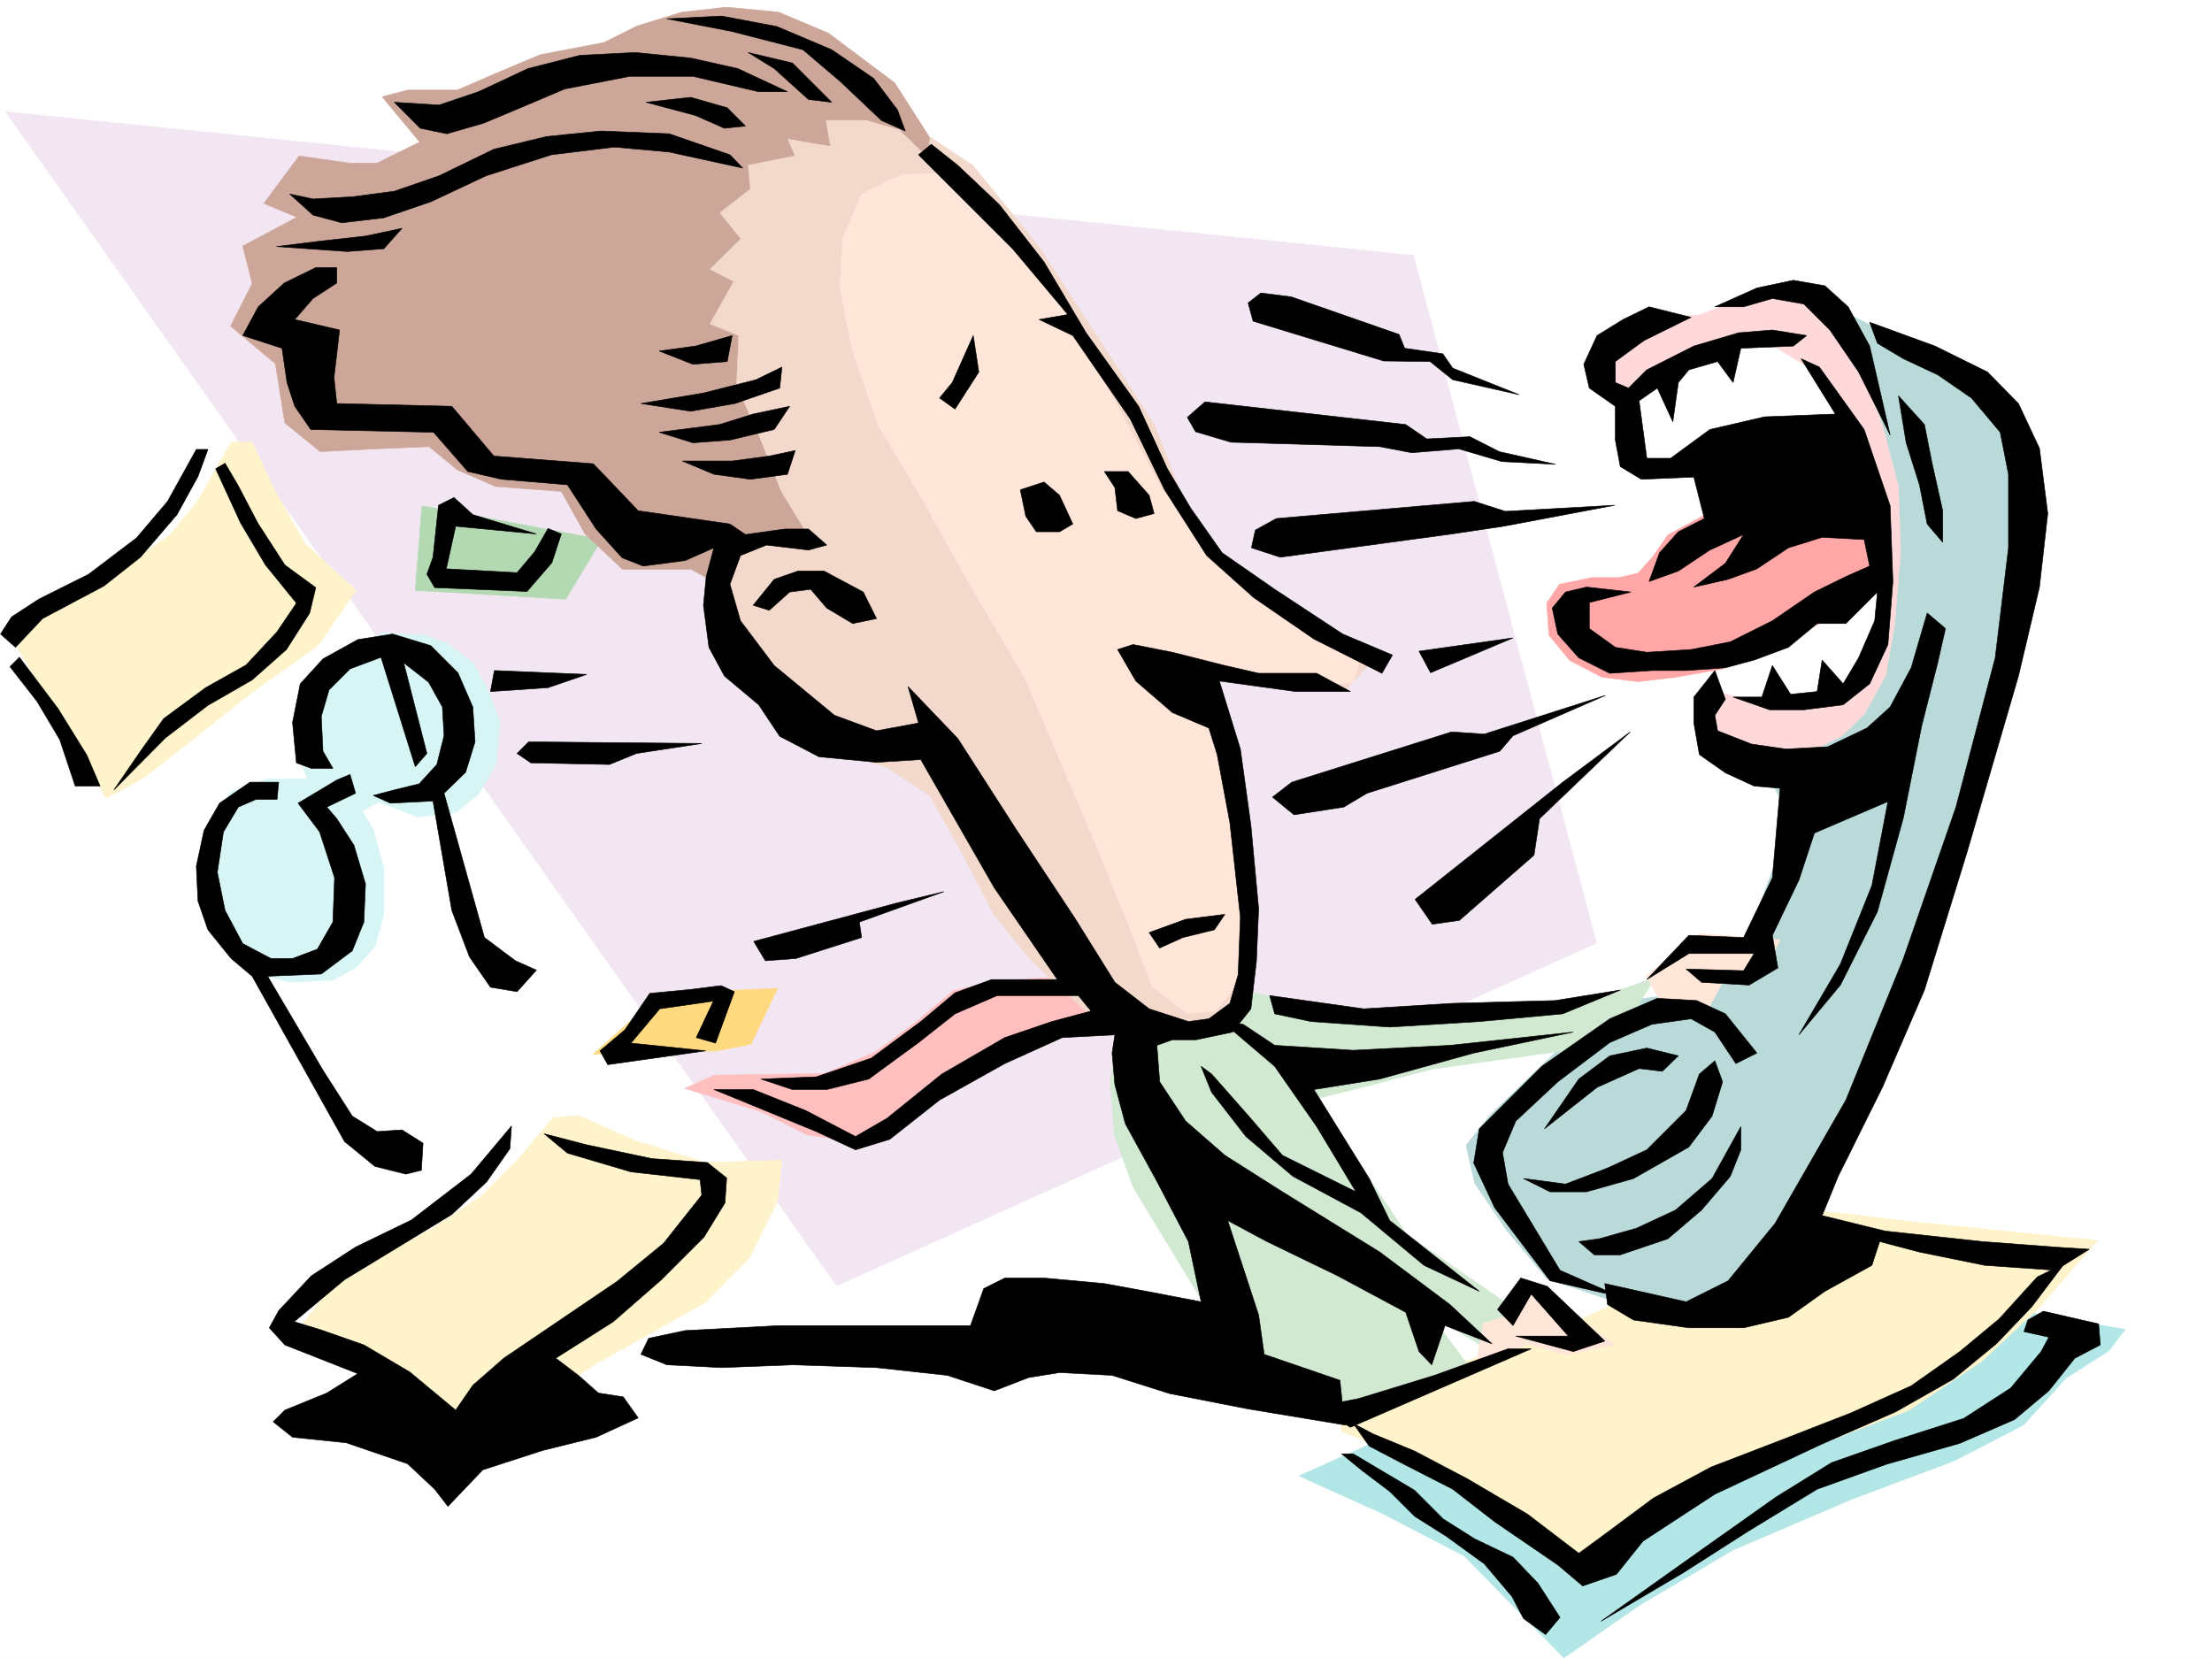 <svg xmlns="http://www.w3.org/2000/svg" width="2997.016" height="2246.602"><rect width="100%" height="100%" fill="#808080" stroke="none"/><defs><clipPath id="a"><path d="M0 0h2997v2244.137H0Zm0 0"/></clipPath></defs><path fill="#fff" d="M0 2246.297h2997.016V0H0Zm0 0"/><g clip-path="url(#a)" transform="translate(0 2.16)"><path fill="#fff" fill-rule="evenodd" stroke="#fff" stroke-linecap="square" stroke-linejoin="bevel" stroke-miterlimit="10" stroke-width=".743" d="M.742 2244.137h2995.531V-2.16H.743Zm0 0"/></g><path fill="#f3e6f3" fill-rule="evenodd" stroke="#f3e6f3" stroke-linecap="square" stroke-linejoin="bevel" stroke-miterlimit="10" stroke-width=".743" d="m7.508 151.316 1907.57 194.72 248.012 931.792-1029.465 464.39Zm0 0"/><path fill="#b3e6e6" fill-rule="evenodd" stroke="#b3e6e6" stroke-linecap="square" stroke-linejoin="bevel" stroke-miterlimit="10" stroke-width=".743" d="m2669.59 1764.66 209.773 36.715-22.445 29.207-57.711 36.719-57.672 63.652-94.426 48.68-137.867 51.691-161.09 68.895-125.863 74.172-103.383 71.906-134.894-137.828-109.364-56.93-114.64-51.691 224.004-100.371zm0 0"/><path fill="#fff3cc" fill-rule="evenodd" stroke="#fff3cc" stroke-linecap="square" stroke-linejoin="bevel" stroke-miterlimit="10" stroke-width=".743" d="m1819.95 1896.508 192.527-60.684 97.437-34.449 195.54-86.137 114.64-80.156 169.343 20.215 252.47 25.496-80.157 92.117-77.184 71.906-98.14 65.922-134.856 51.692-120.625 45.668-94.426 57.671-80.156 71.907-149.867-95.13-105.648-68.894-83.91-34.449zm0 0"/><path fill="#bad9d9" fill-rule="evenodd" stroke="#bad9d9" stroke-linecap="square" stroke-linejoin="bevel" stroke-miterlimit="10" stroke-width=".743" d="m2489.027 417.941 197.809 98.141 51.688 62.91 20.214 74.88-2.968 91.413-36.715 209.695-49.465 183.536-45.707 140.796-54.7 146.079-65.921 143.808-74.176 120.586-68.934 71.906-86.175 14.23-92.157-14.23-86.136-29.21-54.703-65.922-42.735-62.91-11.965-51.692 32.219-40.469 86.137-83.125 56.969-48.68 54.699-25.452 68.933-8.997 59.942-40.468 34.445-65.883 29.207-80.153 3.012-77.144-20.215-37.461zm0 0"/><path fill="#fff" fill-rule="evenodd" stroke="#fff" stroke-linecap="square" stroke-linejoin="bevel" stroke-miterlimit="10" stroke-width=".743" d="m2190.813 539.305 31.476 108.582 100.406-14.23 11.223 195.5-20.215 108.616 86.137 40.43 80.937-11.223 56.93-60.68 23.227-100.37-23.227-163.282-97.398-195.5-120.621-8.992zm0 0"/><path fill="#ffd9d9" fill-rule="evenodd" stroke="#ffd9d9" stroke-linecap="square" stroke-linejoin="bevel" stroke-miterlimit="10" stroke-width=".743" d="m2181.82 461.379 71.942-31.434 48.68-3.011 57.71-22.485 53.961-8.953 46.45 8.953 37.456 39.727 28.465 62.914 25.457 74.875 20.254 77.183 3.008 89.11-8.25 98.14-12.004 68.895-28.465 51.687-31.472 30.696-54.703 26.234h-80.157l-49.46-11.258-11.22-34.449 14.231-43.437 14.977 3.007 53.957 14.235 71.906 2.972 54.7-8.214 34.487-57.672 8.211-62.95-8.21-95.09-31.477-122.855-29.207-60.683-31.477-48.676-45.707-28.465-65.96-2.973-77.891 28.426-62.95 40.469-28.464-23.227-3.012-34.445zm0 0"/><path fill="#ffa6a6" fill-rule="evenodd" stroke="#ffa6a6" stroke-linecap="square" stroke-linejoin="bevel" stroke-miterlimit="10" stroke-width=".743" d="m2322.695 690.586-62.949 34.445-20.215 29.207-20.254 22.485-26.199 5.98h-36.715l-43.476 8.992-17.203 25.496 2.968 43.438 28.465 34.45 43.48 22.48 48.68 5.984 51.73-5.984 62.911-11.258 57.71-23.227 59.942-31.437 80.899-39.727 16.5-17.203 8.992-60.684-6.02-40.43h-105.609Zm0 0"/><path fill="#d1e8d1" fill-rule="evenodd" stroke="#d1e8d1" stroke-linecap="square" stroke-linejoin="bevel" stroke-miterlimit="10" stroke-width=".743" d="m1670.82 1339.254 146.118 32.18 195.539-2.973 143.886-14.23 86.14-29.212-32.218 51.653-86.137 46.45-183.578 25.456-89.144 23.223-68.934 17.246 123.594 183.496 140.879 97.36-37.461 54.699-71.942-43.442 51.688 68.895-146.074 57.672-103.422-17.204-97.399-45.707-14.23-83.125-40.469-66.668-51.691-85.394-26.235-71.902-5.242-71.907 11.262-77.144 40.469-46.45zm0 0"/><path fill="#ffe6d9" fill-rule="evenodd" stroke="#ffe6d9" stroke-linecap="square" stroke-linejoin="bevel" stroke-miterlimit="10" stroke-width=".743" d="m2037.969 1784.133 43.441-39.688 106.39 77.145-65.921 14.234-49.461-14.234-71.164 20.215 8.25-48.68zm192.571-462.121 71.901-56.93 109.403 8.25-20.215 43.438-54.7 8.25-23.226 43.44-62.95-8.991zm0 0"/><path fill="#ffbfbf" fill-rule="evenodd" stroke="#ffbfbf" stroke-linecap="square" stroke-linejoin="bevel" stroke-miterlimit="10" stroke-width=".743" d="m968.04 1456.828 149.085-2.23 68.934-29.207 53.957-39.727 51.691-43.437 51.691-11.223 68.934-5.984 68.934 2.972 89.187 68.934-131.887 8.953-95.168 36.715-103.382 65.922-71.2 40.43-74.914-11.22-62.914-31.476-103.418-31.438zm0 0"/><path fill="#b3d9b3" fill-rule="evenodd" stroke="#b3d9b3" stroke-linecap="square" stroke-linejoin="bevel" stroke-miterlimit="10" stroke-width=".743" d="m571.68 685.344-8.992 114.601 203.789 11.965 48.718-80.855zm0 0"/><path fill="#ffd97f" fill-rule="evenodd" stroke="#ffd97f" stroke-linecap="square" stroke-linejoin="bevel" stroke-miterlimit="10" stroke-width=".743" d="m896.094 1345.98-92.16 82.383 92.16-2.23 75.699-2.266 45.707-8.996 35.934-75.617zm0 0"/><path fill="#fff3cc" fill-rule="evenodd" stroke="#fff3cc" stroke-linecap="square" stroke-linejoin="bevel" stroke-miterlimit="10" stroke-width=".743" d="m749.234 1514.5-48.68 57.672-48.718 48.68-68.934 45.707-77.144 40.43-60.684 42.698-39.722 49.461 146.113 68.153 108.62 77.887 143.849-95.133 152.101-85.395 59.938-60.644 37.46-77.145 6.02-54.7-103.418 3.013-94.387-29.207-77.93-34.489zm0 0"/><path fill="#d7f5f5" fill-rule="evenodd" stroke="#d7f5f5" stroke-linecap="square" stroke-linejoin="bevel" stroke-miterlimit="10" stroke-width=".743" d="m519.992 857.621-54.703 23.223-34.484 36.715-23.227 57.671-2.226 51.653 11.218 28.465h-54.699l-48.68 17.242-28.464 43.441-8.993 45.668 2.97 65.922 25.495 54.703 43.438 37.418 45.71 11.262 57.712-3.012 31.472-17.203 25.457-28.465 12.004-43.441v-62.95l-14.234-51.652-15.016-25.492 23.227-11.965 51.73 20.215 51.692-5.984 31.472-25.493 23.227-40.43 5.238-56.929-17.242-45.668-19.473-34.484-34.484-26.2-31.438-11.222zm0 0"/><path fill="#fff3cc" fill-rule="evenodd" stroke="#fff3cc" stroke-linecap="square" stroke-linejoin="bevel" stroke-miterlimit="10" stroke-width=".743" d="m313.191 599.207-45.707 80.156-37.46 45.668-62.95 43.442-106.39 54.699-48.68 34.45 131.844 223.964 48.718-26.238 62.914-48.68 86.176-68.895 89.149-62.91 51.726-74.918-68.93-62.91-42.738-74.914-29.207-62.914zm0 0"/><path fill="#cca699" fill-rule="evenodd" stroke="#cca699" stroke-linecap="square" stroke-linejoin="bevel" stroke-miterlimit="10" stroke-width=".743" d="m1279.742 217.945-67.445-105.61-89.93-67.41-67.41-28.464-70.418-6.727-60.723 6.727-60.683 18.73-44.965 22.48-86.137 16.462-60.683 25.496-51.73 22.441H552.21l-34.488 8.993 50.949 61.425-57.676 28.465h-38.2l-67.444-9.734-47.938 64.437 44.926 18.688-73.43 38.984 12.746 50.906-29.207 57.676 60.684 50.945 12.746 80.157 47.937 38.941 74.172-3.754 73.43-3.008 38.2 31.473 51.73 22.484 89.148 6.727 32.219 57.672 50.945 47.933h92.902l74.172 41.215 163.36-6.023zm0 0"/><path fill="#f3d9cc" fill-rule="evenodd" stroke="#f3d9cc" stroke-linecap="square" stroke-linejoin="bevel" stroke-miterlimit="10" stroke-width=".743" d="m1257.262 214.23-38.985-38.203-44.183-12.746h-54.7l5.981 35.192-57.672-9.739 9.738 22.485-63.695 12.746 3.012 32.18-41.211 32.218 28.465 35.227-41.957 41.176 32.218 16.5-32.218 57.671 38.945 15.72-3.012 67.406 31.477 70.421 29.246 73.391 35.191 57.672L1001 739.266l-22.484 44.964v57.672l47.976 98.844 73.43 64.438 102.637 35.187 57.671 38.203 41.215 73.39 44.965 86.919 51.688 63.656 76.441 70.418 54.7 29.207 76.402 5.984 54.703-12.746 35.226-60.644 6.727-89.89-26.195-159.528-28.504-173.059 176.105 22.485 32.219-35.192-163.36-99.629-80.156-98.883-47.976-125.082-157.34-242.652-89.145-109.363-57.715-38.2zm0 0"/><path fill="#ffe6d9" fill-rule="evenodd" stroke="#ffe6d9" stroke-linecap="square" stroke-linejoin="bevel" stroke-miterlimit="10" stroke-width=".743" d="m1222.031 236.672-54.699 26.238-25.457 60.68-3.754 66.629 16.461 83.906 35.23 101.855 57.711 96.618 63.657 114.601 77.183 131.106 47.977 112.332 47.933 112.375 47.938 118.316 29.246 76.399 47.195 35.23 38.946-3.012 41.953-54.66-3.715-118.355-22.484-137.086-22.48-153.543 147.6 21.738 44.966-3.012 8.992-32.218-86.176-56.93-105.648-83.867-76.442-89.149-54.66-102.597-70.457-128.094-83.168-115.344-70.418-83.129zm0 0"/><path fill-rule="evenodd" stroke="#000" stroke-linecap="square" stroke-linejoin="bevel" stroke-miterlimit="10" stroke-width=".743" d="m534.223 138.57 60.683 3.754 53.215-17.984 67.41-31.477 70.418-17.949 74.953-3.75 74.918 7.465 63.692 14.234 67.41 31.477h-38.945l-89.145-20.961h-85.434l-88.406 17.207-59.941 25.453-50.203 20.996-49.461 14.235-35.973-7.508zm0 0"/><path fill-rule="evenodd" stroke="#000" stroke-linecap="square" stroke-linejoin="bevel" stroke-miterlimit="10" stroke-width=".743" d="m875.137 138.57 60.683-6.726 49.461 14.195 24.711 24.75-28.465 2.973-38.984-17.207zm28.465-113.117 74.171-3.715 74.914 14.235 74.176 31.437 56.969 38.942 32.219 42.699 10.476 28.465-32.218-14.235-56.188-53.176-50.203-42.695-95.91-24.71zm0 0"/><path fill-rule="evenodd" stroke="#000" stroke-linecap="square" stroke-linejoin="bevel" stroke-miterlimit="10" stroke-width=".743" d="m1013.746 71.164 59.941 14.23 53.176 53.176-31.437-3.754-46.488-41.953zm-24.75 138.57-82.383-28.464-92.16-3.754-74.172 7.504-71.203 17.207-74.172 35.972-60.683 20.957-56.93 7.508-53.215 2.969-31.476-6.723 31.476 28.465 38.945 10.477 56.97-6.723 63.69-21.742 74.919-35.188 88.402-28.465 85.434-10.48 74.175 6.726 99.625 21.739zM374.617 334.07l60.684-7.508 59.941-6.722 49.461-10.48-24.71 27.683-49.462 3.754zm81.68 28.465v20.957l-32.219 20.957-24.71 28.465 60.683 14.234-7.508 64.438 3.754 35.187 155.851 3.754 56.93 67.41 134.856 10.477 60.722 63.656 124.34 17.985 20.996 14.234 53.215-7.469h32.219l24.71 21.7-24.71 6.765-56.969-6.765-35.191 14.234-14.27 38.941 14.27 49.465 45.671 60.64 81.68 67.411 56.969 20.996 56.93-10.516-14.235-49.425 67.41 70.422 77.926 121.328 81.68 123.593 53.215 85.395 46.449 35.934 53.176 17.242 27.722-3.754 28.465-20.957 11.262-38.946 2.973-77.925-14.235-128.051-17.203-92.16-11.262-35.934-49.46-20.957-49.423-42.695-24.75-42.7 20.997-6.765 53.175 10.48 71.2 17.985 45.71 10.48h78.669l45.707 24.75h-74.172l-103.418-14.23 28.465 92.117 14.27 103.344 10.48 113.113-3.012 71.164-7.469 64.399-24.75 31.472-49.46 10.48h-32.22l-20.957 7.508 3.754 49.422 35.188 53.176 53.215 46.45 77.93 49.425 131.843 81.64 95.168 71.16 56.93 53.177-63.653-24.711-17.988 53.176-17.242-17.985-17.985-53.176-92.16-49.425-95.914-46.45-53.175-28.464 41.957 128.093 7.468 53.176 102.676 35.188 3.754 35.972 3.715 24.711-131.106-21.738-107.132-20.957-77.926-24.711-71.203-3.754-41.953 6.762-46.45 17.949-63.695-20.957-95.871-10.48-113.899-3.754-95.914 3.753-74.171-3.753-35.23-14.231 10.519-21.742 49.422-10.477 128.128-6.726h258.493l17.984-50.203 28.465-14.235h53.215l81.68 7.508 56.929 10.48 74.176 14.23-17.246-81.64-42.696-81.64-42.699-77.887-14.23-53.176-3.754-42.699 3.754-24.71-71.203 3.714-77.926 35.23-88.403 49.422-67.449 53.176-46.449 14.234-53.176-24.714-85.433-35.188-53.18-21.738h53.18l71.199 28.46 67.41 35.192 42.734-24.71 74.172-59.903 85.395-49.461 63.695-21.7 53.215-14.234-17.242-20.957h-110.145l-56.93 24.711-49.46 38.946-67.45 49.421-56.93 14.235h-46.449l-42.699-14.235 74.918-2.972 74.914-25.492 66.703-49.422 46.454-38.946 49.421-17.984h89.188l-85.434-124.34-99.629-173.758-59.937 3.754-77.93-7.508-53.215-27.722-28.464-42.696-46.45-38.945-20.996-38.945-7.469-56.93 3.754-38.941 10.477-38.946-38.98 17.247-56.93 7.464-28.465-11.218-35.23-38.946-38.942-59.941-89.187-7.469-45.707-10.515-46.454-53.176-166.332-3.754-21.699-31.438-10.52-32.218-6.722-46.45-53.215-17.203 20.996-38.945 35.23-32.219 42.696-20.957zm0 0"/><path fill-rule="evenodd" stroke="#000" stroke-linecap="square" stroke-linejoin="bevel" stroke-miterlimit="10" stroke-width=".743" d="m1020.473 820.16 28.465-35.187 32.214-11.262h35.23l53.216 28.465 17.988 35.972-32.219 6.723-35.23-20.957-21.738-25.453-28.465 3.715-27.723 24.75zm361.906-156.515 32.219-10.52 20.957 17.988 17.988 38.942-17.988 10.48h-31.434l-14.273-20.957zm113.898-24.75h32.18l28.504 32.218 6.726 24.711-24.71 6.766-24.75-10.52-3.715-31.437zm-177.589-184.239-28.465 63.653-17.242 20.996 20.996 14.976 32.218-50.203zm-425.567 20.957 49.422-6.726 49.465-14.23-6.727 35.187-46.449 3.754zm-24.75 71.16 84.692-14.23 71.16-17.988 35.23-17.203-3.012 28.464-60.683 20.957-59.938 10.48zm24.75 38.946 81.64-10.48 45.712-14.231 49.46-10.48-20.995 31.437-59.942 14.23-50.164 3.754zm31.477 38.941h67.41l50.203-6.723 35.23-7.507-10.52 32.218-50.163 6.762-49.465-6.762zm319.918-414.926 127.386 127.309 74.914 89.148-38.98 6.723 45.707 21.742 77.926 113.114 46.449 95.875 56.969 89.109 63.656 56.93 81.68 56.187 92.16 46.41 14.23-24.71-67.406-28.466-92.16-60.644-71.2-49.461-42.699-60.645-31.476-53.175-38.942-84.653-71.203-99.625-56.93-95.875-60.683-77.886-56.223-53.176-35.933-28.465Zm312.444 1053.86 49.423-17.985 53.215-6.726-14.23 20.957-42.7 10.48-31.473 14.23zm163.321 85.394 127.39 17.95 120.622-7.47 138.61-3.753 88.406-14.234-77.926 32.218-113.117 10.48-121.407 7.47-106.39-7.47-49.422-10.48zm0 0"/><path fill-rule="evenodd" stroke="#000" stroke-linecap="square" stroke-linejoin="bevel" stroke-miterlimit="10" stroke-width=".743" d="m1684.313 1387.934 42.734 28.464 106.39 6.723 131.102-6.723 167.074-17.988-134.855 28.465-127.387 35.191-89.148 14.235 74.914 120.582 27.722 56.93 121.407 95.874-74.954-35.19-85.394-71.161-92.16-49.426-63.696-53.957-46.449-59.902-14.23-35.188 14.23 10.477 50.203 56.93 45.711 53.175 99.625 49.426-53.175-88.367-56.93-81.64-71.2-60.684zm606.91-957.989-63.696 31.434-38.945 28.465v28.465l17.988 7.507 24.711-24.71 63.692-32.22 60.683-17.984 45.711-3.754 46.45 7.508-17.985 14.23-71.164 2.973-10.516 46.45-20.96-28.465-38.981 11.261-14.235 17.204-7.468 53.175-20.996-45.668-24.711 17.204 10.48 77.925h32.219l53.176-38.98 74.21-17.203 95.876-3.754-46.453-74.918 24.75 11.262 60.683 84.613 35.192 103.379 3.753 102.597-6.726 85.395-24.75 53.18-35.934 28.464-53.214 6.762h-46.45l-49.46-17.242h38.98l14.234-42.7 24.711 38.946 35.969-3.715 6.727-42.695 28.503 32.18 20.957-35.192 21.743-50.164 3.754-38.984-42.739 42.695h-38.945l-38.941 32.219-46.489 17.246-38.945 10.477-53.215 3.753h-46.453l-56.926 3.715-41.957-20.957-28.465-32.219-7.507-35.19 17.988-21.74 28.465-6.726 59.937 6.727-56.184 14.23v35.23l35.227 25.454 42.7 6.726 59.94-3.714 53.176-10.477 56.97-28.465 56.929-38.984 42.695-20.957 32.219-14.235-7.469-35.93-56.968-3.011-45.668 14.23-42.739 28.465-38.941 14.235-46.453 10.476 42.699-32.219 24.71-38.94-45.706 20.995-42.7 28.426-39.683 14.23 14.23-38.941 25.453-28.465 35.231-17.945-14.234-56.188-71.2 3.008-28.464-17.242-6.727-35.973v-45.668l-35.227-24.71-7.507-32.22 17.984-38.94 35.23-21.743 35.231-17.203zm0 0"/><path fill-rule="evenodd" stroke="#000" stroke-linecap="square" stroke-linejoin="bevel" stroke-miterlimit="10" stroke-width=".743" d="m2323.438 415.71 56.93-25.491 49.464-10.48 42.695 7.507 31.477 28.465 29.207 53.176 27.723 120.586-42.7-85.395-38.941-56.93-35.23-35.191-42.696-7.508-38.984 11.262zm0 0"/><path fill-rule="evenodd" stroke="#000" stroke-linecap="square" stroke-linejoin="bevel" stroke-miterlimit="10" stroke-width=".743" d="m2533.211 436.668 88.445 32.219 71.16 35.191 41.953 42.695 28.465 60.684 11.262 88.367-11.262 99.625-28.465 120.586-70.417 241.207-56.97 184.238-56.929 131.848-59.941 120.582-21.739 53.176 85.434 20.96 131.102 14.231 99.668 7.508 45.707 2.973-45.707 28.465-95.914-6.727-88.403-17.984-53.96-14.235-10.477 32.22-63.696 35.19-49.422 35.227-60.722 14.234h-74.172l-74.918-10.52-35.227-20.956-3.714-28.465 110.105 24.71 56.969-28.464 63.695-77.887 95.871-167.035 77.926-191.746 71.203-205.234 53.176-202.227 17.984-149.05v-99.626l-11.222-56.93-38.98-46.413-45.708-31.473-46.453-21.742-35.188-20.957zm0 0"/><path fill-rule="evenodd" stroke="#000" stroke-linecap="square" stroke-linejoin="bevel" stroke-miterlimit="10" stroke-width=".743" d="m2572.195 536.297 35.188 38.941 10.52 53.176 14.23 63.656v42.696l-20.996-24.711-10.477-53.176-17.988-56.93zm38.942 294.343-21.7 74.173-28.503 53.175-31.438 28.465-53.215 25.453-56.93 3.012-46.449-6.762-45.71-17.949-3.754-20.996 14.234-21.7-14.235-38.945-28.464 35.934v35.191l7.468 42.696 35.23 24.75 38.946 17.949 35.227 3.008-10.477 121.328-38.984 80.898-74.172-2.972-56.93 59.902 56.93-35.191h88.406l-14.234 23.226-77.926-2.27 20.996 17.989 64.438 3.754 38.941-23.227-7.465-44.183 35.969-74.914 20.96-63.657 99.665-42.695-21.738 113.82-42.7 106.391-56.187 95.871 56.187-67.406 50.207-99.63 35.188-127.347 24.75-124.34 21.703-85.39 10.516-46.414zm-230.77 596.235-42.695-53.176-38.945-17.984-53.215-3.012-64.434 27.723-92.16 64.437-84.652 84.614-7.508 46.449 28.465 60.683 74.918 98.844 95.168 21.738-81.68-35.968-70.418-116.832-7.469-42.7 17.946-42.695 56.968-53.176 70.422-53.176 56.926-24.71 53.219-7.508 32.215 17.984 28.464 42.7zm0 0"/><path fill-rule="evenodd" stroke="#000" stroke-linecap="square" stroke-linejoin="bevel" stroke-miterlimit="10" stroke-width=".743" d="m2273.977 1430.629-42.696-10.516-50.203 10.516-41.957 31.437-46.45 67.41 71.161-56.148 56.969-25.492 31.437 3.75zm28.464 24.711-17.984 49.422-53.176 53.18-53.215 24.71-56.93 21.739-56.929-7.508 35.934 17.988h49.46l63.692-17.988 74.918-42.696 31.477-41.918 14.23-46.449-10.48-28.465zm56.227 71.164-38.98 70.379-49.465 42.699-53.176 24.711-50.203 14.23-27.723 3.754 20.957 17.985h35.23l64.438-21.739 45.707-38.941 38.945-45.672 14.27-35.969zm-329.691 247.894 31.476-42.699 35.973 11.262 77.926 74.133-42.739 14.234-77.925-20.957h71.203l-50.207-56.93-24.711 42.696zm14.233 53.176-99.628 35.973-102.676 31.473-56.93 11.222 45.708 27.723 113.898-49.461 131.102-56.93zm0 0"/><path fill-rule="evenodd" stroke="#000" stroke-linecap="square" stroke-linejoin="bevel" stroke-miterlimit="10" stroke-width=".743" d="m2760.266 1730.215-51.73 56.93-53.177 44.183-65.921 46.45-81.68 36.714-92.16 35.934-97.399 37.457-77.926 41.953-67.449 50.168-33.703 24.71-69.676-53.175-81.68-47.937-71.16-37.457-56.226-23.188-26.941-14.23 21.699 30.691 47.234 24.71 65.922 33.704 56.93 44.184 85.433 58.457 33.703 28.465 45.711-15.758 35.973-44.926 97.394-63.656 143.852-67.407 101.152-44.222 77.926-44.184 58.453-47.937 47.938-50.164 44.223-58.457zm0 0"/><path fill-rule="evenodd" stroke="#000" stroke-linecap="square" stroke-linejoin="bevel" stroke-miterlimit="10" stroke-width=".743" d="m2768.477 1776.664 74.953 17.203 2.23 28.465-34.45 17.988-35.226 44.184-46.453 38.941-74.172 32.22-99.668 28.464-93.644 33.703-92.156 56.187-89.149 56.93-111.668 65.922 140.133-99.625 97.398-68.934 74.914-46.41 85.434-29.992 93.645-29.95 63.695-41.17 41.21-49.462 10.481-19.473-33.707-7.468 5.242-15.758zm-935.039 193.234 83.167 49.422 38.942 38.98 42.7 26.942 51.726 24.711 33.707 35.23 29.949 46.41-19.473 23.227-29.949-21.699-15.758-29.992-37.457-44.184-51.691-37.457-42.695-26.941-33.747-33.703-36.714-27.723-28.465-23.223zM265.996 608.945l-38.98 70.418-41.957 49.422-65.18 49.422-67.445 33.703-36.715 23.969L.742 859.105l20.254 17.985 36.715-38.942 83.168-44.183L190.3 755.02l49.46-57.672 28.466-51.688 13.488-36.715zm26.199 26.235 33.743 73.39 33.703 56.93 41.957 51.691-26.239 38.942-41.953 44.926-54.703 30.695-56.93 41.953-31.472 44.184-35.973 52.433 69.715-70.379 57.672-44.222 59.941-34.45 46.45-41.171 31.476-49.461 8.25-34.446-41.953-30.695-36.715-56.93-26.238-50.203-17.985-30.695ZM26.234 890.582l52.434 69.637 38.984 62.949 17.946 41.918h-33.703l-20.957-62.914-30.735-51.692-36.715-47.152Zm375.364 143.066-5.243-54.703 10.48-52.43 30.731-33.706 47.196-26.196 47.195-7.508 51.727 15.758 36.714 36.676 20.215 46.45 3.012 47.195-12.746 41.171-29.246 28.465 54.699 195.5 41.953 31.477 28.504 12.707-26.234 29.207-35.973-5.984-28.465-41.172-23.969-62.95-25.492-148.265-57.672 2.969-23.226-10.477 28.465-7.508 33.703-8.21 23.969-26.239 9.738-38.941-2.23-38.946-18.727-33.703-33.707-26.234 31.437 122.851-15.718 17.985-46.45-148.305-41.957 15.719-28.465 28.465-10.515 35.968 2.265 47.157 13.493 23.226h-29.246zm0 0"/><path fill-rule="evenodd" stroke="#000" stroke-linecap="square" stroke-linejoin="bevel" stroke-miterlimit="10" stroke-width=".743" d="m456.297 1056.875-52.434 31.434 29.207 38.945 20.215 62.168-2.226 59.941-20.997 36.676-33.707 12.746h-29.207l-38.238-20.215-23.969-44.964-10.48-51.653 8.25-54.7 20.215-33.702 23.969-10.48h28.464l2.27-23.227h-38.984l-41.172 28.465-20.996 36.714-10.48 48.68 2.23 47.195 13.488 38.942 31.476 38.945 28.465 23.969 125.121 223.965 41.211 33.703 41.953 10.48 20.996-5.242 2.231-36.715L544.703 1531l-33.707 2.227-33.703-20.958-39.727-62.167-74.914-127.348 72.649-3.012 41.992-31.437 15.719-38.942 2.23-51.691-15.719-52.434-23.226-35.933-13.488-15.754 38.941-18.73-7.469-25.454zm137.867-372.273-7.508 70.418-8.25 23.187 10.52 17.988 125.117 5.239 33.707-38.946 12.746-38.941-17.988-7.508-17.985 31.477-23.968 28.464-95.914-5.242 12.75-57.672 109.398 10.48-86.176-26.198-25.492-23.223zm75.656 223.964 125.121 5.239-52.433 17.949-77.926 5.277zm46.453 96.618 234.52 2.226-88.402 13.492-36.715 14.973-106.39-2.227-18.731-12.746zm164.102 340.796-33.703 49.422-33.742 28.465 10.515 18.727 132.59-18.727-101.152-10.48 38.98-46.45 72.688-10.48-23.223 49.422 26.195 7.508 25.493-69.676-17.985-8.211-41.953 5.238zm333.406-122.109-192.566 51.688 15.758 26.238 41.21-3.012 89.149-28.465-2.973-20.957 114.602-41.21zm-520.734 301.852-54.7 65.18-80.898 62.167-75.699 36.715-59.937 38.942-44.184 47.195-12.746 23.226 20.996 23.184 98.883 38.945-41.953 26.235-56.93 23.226-15.758 15.719 26.234 20.957 72.688 7.508 83.168 28.465 36.715 34.445 17.984 23.227 47.195-49.422L735 1965.402l72.687-17.988 56.97-26.195-20.255-28.465-33.703-5.242-26.234-23.223-31.477-23.969 77.926-49.422 65.18-56.93 57.71-57.671 28.466-46.453 2.27-33.703-26.24-20.957-74.913-5.243-88.446-18.726-57.671-14.977 31.476 26.2 86.137 25.453 93.683 10.515 2.227 20.961-51.688 65.18-62.953 51.648-88.402 59.942-65.18 44.183-41.957 36.715-23.222 33.703-62.211-51.691-62.168-36.715-59.942-20.957-34.484-10.477 68.191-56.93 72.684-44.183 72.687-44.223 47.196-44.183 31.476-44.926zm1056.445-1123.5 146.113 50.945 7.508 18.691 51.692 7.508 13.488 19.473 89.89 35.969-89.89-20.254-30.73-24.711-62.915-.742-176.847-53.918-6.727-24.711 17.203-13.489zm-116.871 142.324 271.98 30.691 28.465 19.473 58.453-2.973 39.727 20.215 76.398 17.207-72.683-3.715-58.418-17.246-63.691 5.242-43.48-8.25-201.524-5.984-47.973-14.23-11.223-19.473zm96.656 158.043 268.223-23.227 41.957 13.489 148.344-8.25-150.574 28.464-70.418 10.48-232.293 31.474-38.946-12.747 5.242-23.968zm445.817 239.68-164.102 52.433-44.183-3.008-216.536 68.149-26.238 20.215 29.207 23.968 67.45-10.476 31.476-18.73 179.82-56.93 17.985-20.957zm-125.121-77.926-127.387 17.988 15.719 29.207zm67.41 195.5-200.035 158.785 23.222 33.707 36.715-5.242 101.152-88.363 7.47-49.426 122.89-117.61zm0 0"/></svg>
